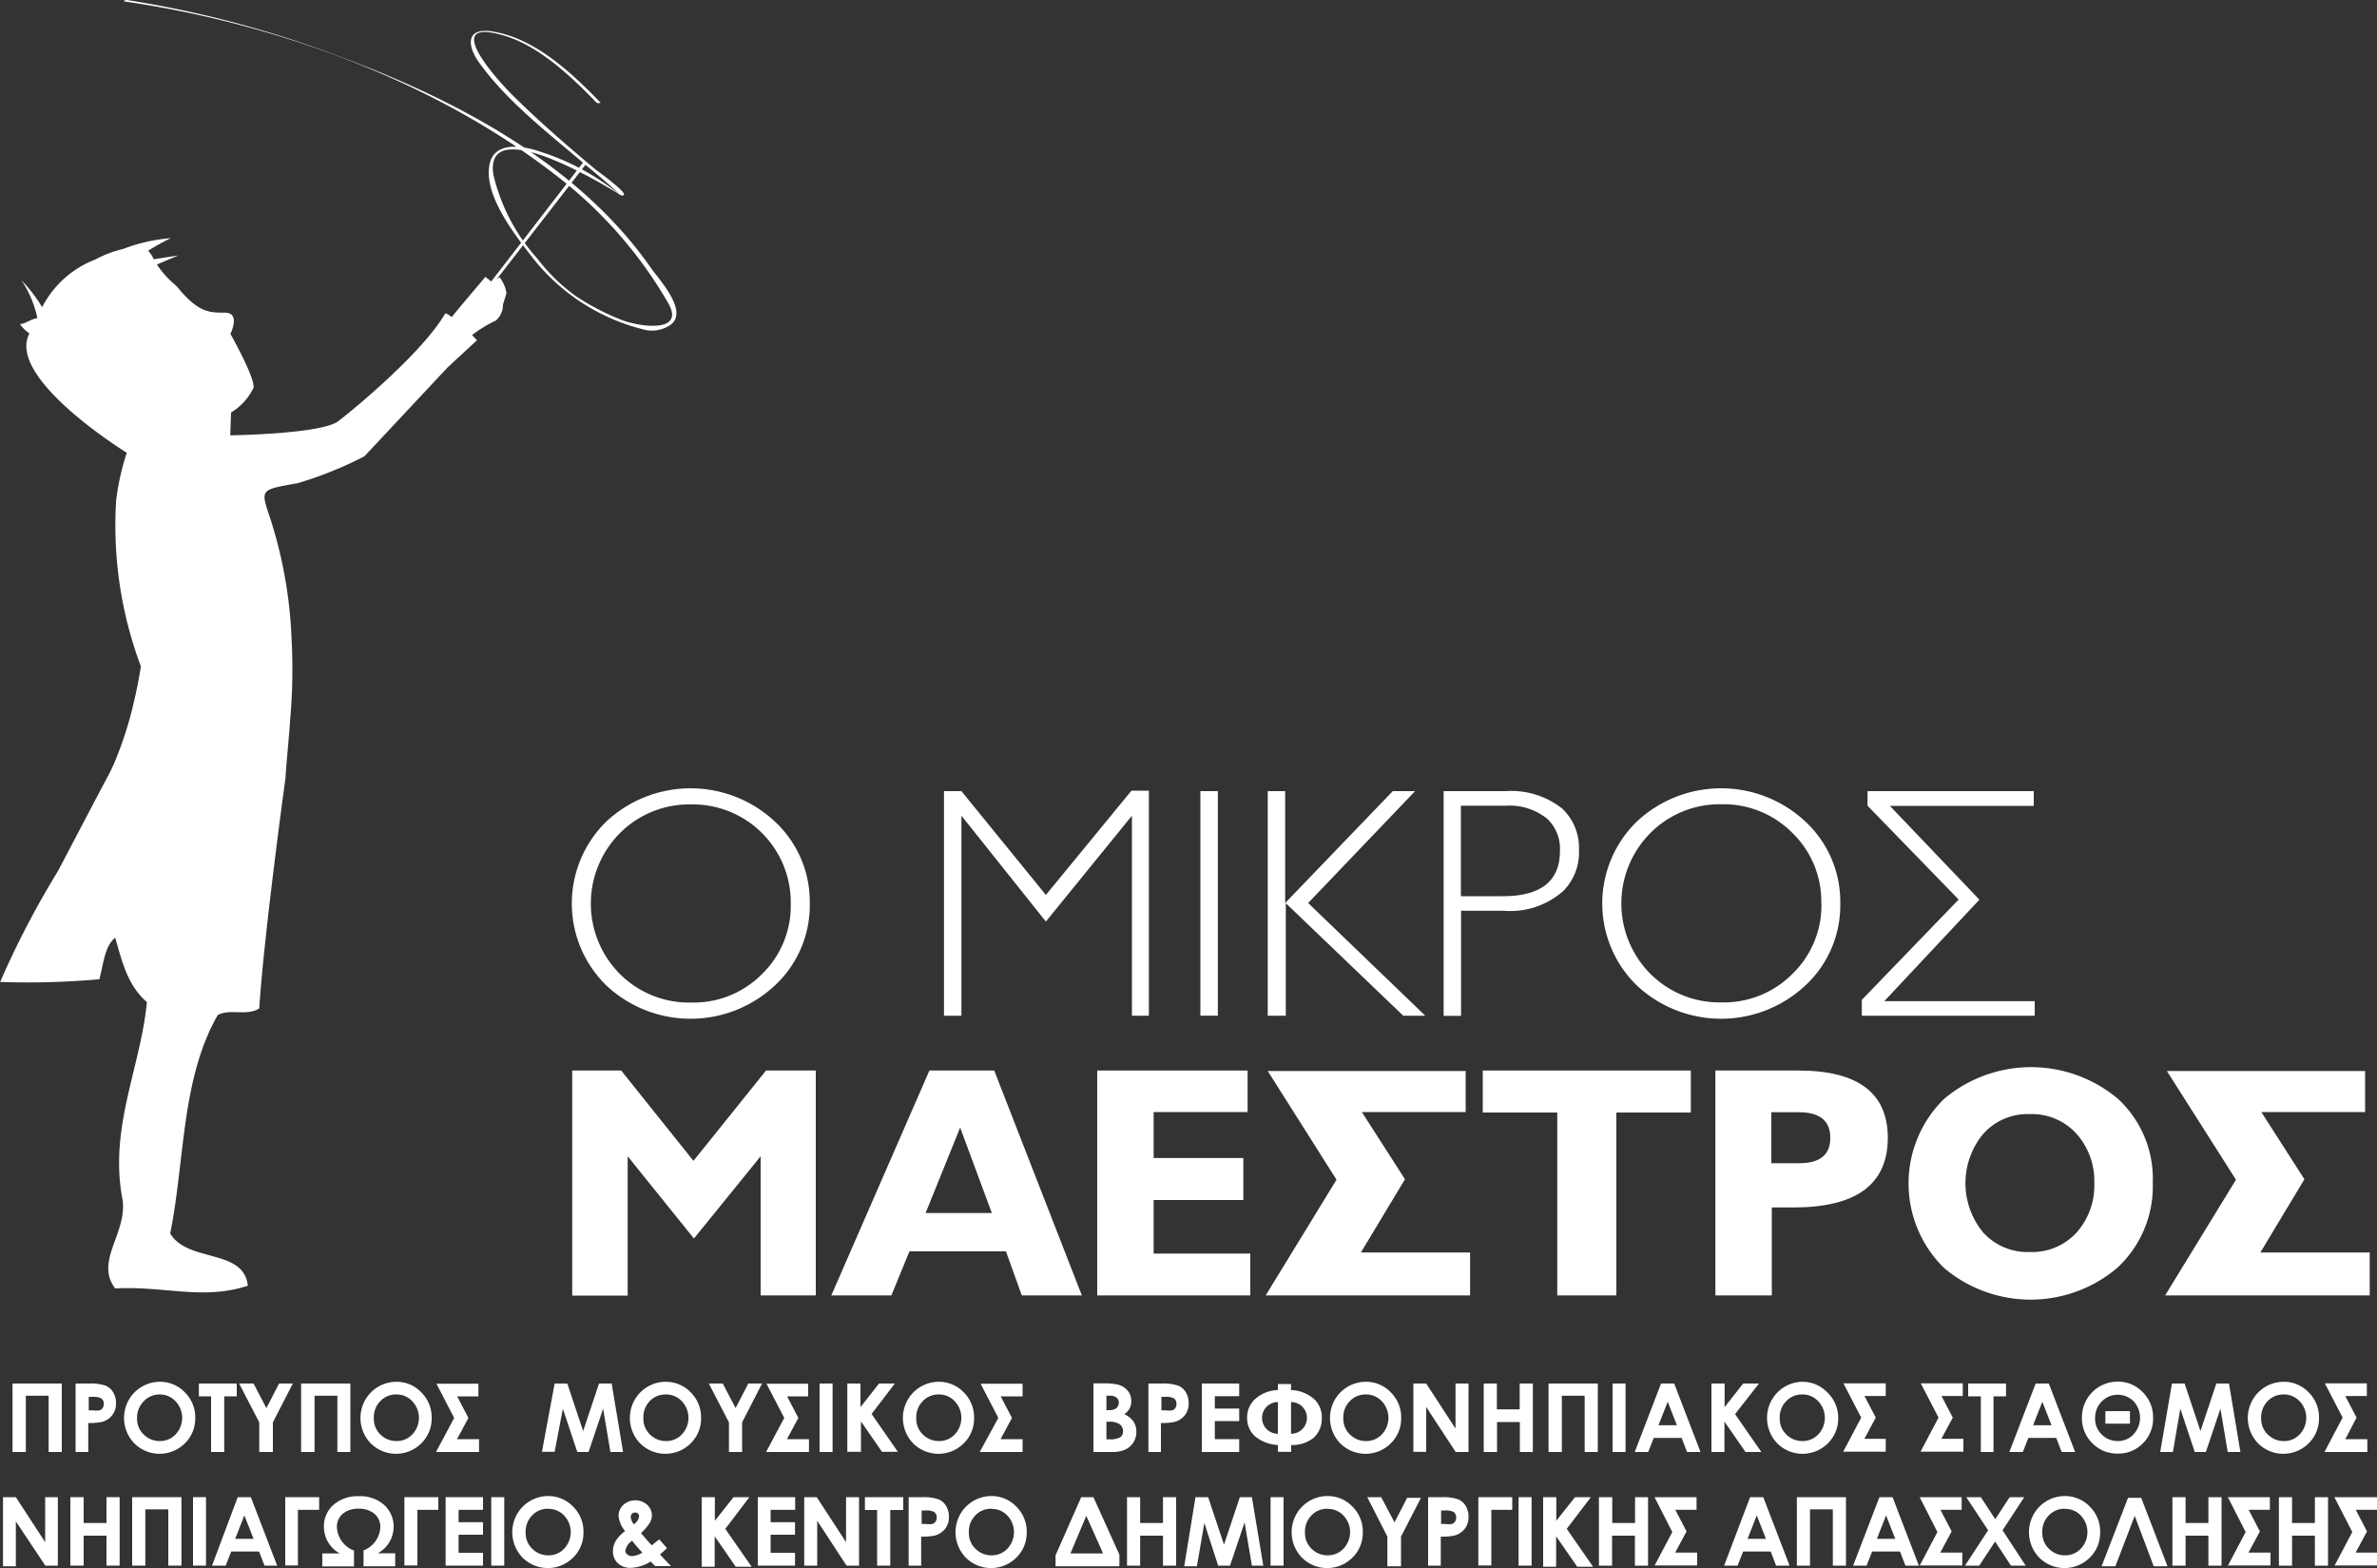 <svg id="Layer_1" data-name="Layer 1" xmlns="http://www.w3.org/2000/svg" viewBox="0 0 150 98.94"><rect x="0" y="0" width="150" height="98.94" fill="#333333" stroke="none"/><defs><style>.cls-1{fill:#fff;}</style></defs><title>Untitled-1</title><path class="cls-1" d="M7.91,25.63c9.63,1.4,19.72,5.11,27.35,11.1a27.45,27.45,0,0,1,6.91,7.93c1.11,1.94-1.89,1.47-2.91,1.07a15.39,15.39,0,0,1-2.9-1.5,11.47,11.47,0,0,1-2.44-2.37,12,12,0,0,1-2.78-5.29c-0.64-4,7,.62,8,1.26a0.22,0.22,0,0,0,.24,0c0.09-.25-1.7-1.52-1.88-1.67-1.77-1.49-3.52-3-5.17-4.64-0.78-.77-4.7-5-0.51-3.74,2.21,0.65,4.27,2.62,5.83,4.23,0.06,0.06.3,0,.25,0-1.79-1.85-4.07-4-6.69-4.47-1.86-.36-1.76.89-0.93,2,1.73,2.39,4.25,4.33,6.49,6.24,0.76,0.65,1.57,1.27,2.3,2A15.35,15.35,0,0,0,34,35.07c-1-.34-2.76-0.63-3.09.76-0.46,1.9,1.53,4.45,2.59,5.82a12.84,12.84,0,0,0,7,4.64A2.07,2.07,0,0,0,42.35,46c1.09-.87-0.79-2.87-1.27-3.56C36.46,35.82,28.66,31.75,21.17,29A66.29,66.29,0,0,0,8,25.53c-0.08,0-.3.07-0.13,0.09h0Z" transform="translate(0 -25.53)"/><path class="cls-1" d="M36.78,35.8L31,43.29,30.63,43l-1.41,1.67-0.72.87a1,1,0,0,0-.4-0.24c-1.39,2.42-5.69,6-6.76,6.81S14.53,53,14.53,53l0.05-1.44A3.71,3.71,0,0,0,16,50c0.09-.67-1.46-3.4-1.46-3.4s0.67-1.34-.34-1.34-1.7,0-3.06-1.68a6.2,6.2,0,0,1-1.24-1.36l1.35-.57-1.55.24a2,2,0,0,0-.35-0.54,15,15,0,0,1,1.42-.79,10.52,10.52,0,0,0-3,.68A7.17,7.17,0,0,0,6,41.91a6.33,6.33,0,0,0-3.34,3,9.65,9.65,0,0,0-1.3-1.69,6.89,6.89,0,0,1,1,2.39c-0.3,0-.8.37-1.1,0.37a2.17,2.17,0,0,0,.6.59C0.35,49.38,8,54.1,8,54.1a15.51,15.51,0,0,0-.67,3A25.33,25.33,0,0,0,8.89,67.58a30.83,30.83,0,0,1-.71,3.31,23.21,23.21,0,0,1-1,2.86c-0.12.25-.23,0.5-0.36,0.74-0.54,1-1.83,3.47-3.16,6a56.4,56.4,0,0,0-3.65,7,50.47,50.47,0,0,0,6.26-.17c0.25-.93.34-2.11,1-2.62,0.42,1.44.76,3,2,4.06C8.88,92.84,6.93,96.56,7.69,101c0.51,2.2-1.78,4.06-.42,5.83,3.13-.17,5.5.76,8.37-0.17-0.25-2.37-3.8-1.44-4.9-3.3,0.93-4.57.68-9.73,3-13.78,0.76-.42,1.86.08,2.62-0.42,0.3-4.7,1.66-14.57,1.66-14.57,0-.35.24-2.78,0.29-3.65h0a35.8,35.8,0,0,0,.09-5.07,28.22,28.22,0,0,0-1.36-7.67c-0.6-1.8-.65-1.76,1.74-2.18A24,24,0,0,0,23,54.32l5.25-5.61L30.1,47l-0.31-.33a8.41,8.41,0,0,1,1.51-.92,1.3,1.3,0,0,0,.44-1c0.08-.29.15-0.43,0.22-0.73a2.16,2.16,0,0,0-.44-1l-0.19.15L37,35.86C37.08,35.8,36.83,35.74,36.78,35.8Z" transform="translate(0 -25.53)"/><path class="cls-1" d="M51.1,82.54a6.89,6.89,0,0,1-2.19,5.16,7.78,7.78,0,0,1-10.66,0,7.23,7.23,0,0,1,0-10.32,7.79,7.79,0,0,1,10.66,0A6.9,6.9,0,0,1,51.1,82.54Zm-1.2,0a6.18,6.18,0,0,0-6.29-6.25,6.17,6.17,0,0,0-4.49,1.81,6.3,6.3,0,0,0,0,8.89,6.17,6.17,0,0,0,4.49,1.8A6.09,6.09,0,0,0,48.08,87,6,6,0,0,0,49.9,82.54Z" transform="translate(0 -25.53)"/><path class="cls-1" d="M72.53,89.62h-1.1V77h0L66,83.68,60.67,77h0V89.62h-1.1V75.45h1.1L66,82l5.4-6.58h1.1V89.62Z" transform="translate(0 -25.53)"/><path class="cls-1" d="M76.85,89.62h-1.1V75.45h1.1V89.62Z" transform="translate(0 -25.53)"/><path class="cls-1" d="M89.94,89.62H88.55l-7.41-7.1v7.1H80V75.45h1.1v7.06l6.79-7.06H89.3l-6.75,7.06Z" transform="translate(0 -25.53)"/><path class="cls-1" d="M99.64,79.19a3.43,3.43,0,0,1-1,2.57A5.05,5.05,0,0,1,94.9,83h-2.7v6.63H91.1V75.45H95a5.18,5.18,0,0,1,3.58,1.1A3.4,3.4,0,0,1,99.64,79.19Zm-1.2,0a2.58,2.58,0,0,0-.81-2A3.78,3.78,0,0,0,95,76.37H92.19v5.71h2.64Q98.45,82.08,98.44,79.21Z" transform="translate(0 -25.53)"/><path class="cls-1" d="M116.13,82.54a6.89,6.89,0,0,1-2.19,5.16,7.78,7.78,0,0,1-10.66,0,7.22,7.22,0,0,1,0-10.32,7.79,7.79,0,0,1,10.66,0A6.91,6.91,0,0,1,116.13,82.54Zm-1.2,0a6,6,0,0,0-1.82-4.45,6.09,6.09,0,0,0-4.47-1.81,6.16,6.16,0,0,0-4.49,1.81,6.3,6.3,0,0,0,0,8.89,6.16,6.16,0,0,0,4.49,1.8,6.09,6.09,0,0,0,4.47-1.8A6,6,0,0,0,114.94,82.54Z" transform="translate(0 -25.53)"/><path class="cls-1" d="M128.35,89.62H117.49v-1l6.11-6.33-5.75-5.92V75.45h10.49v0.93h-9.08l5.65,5.92-6,6.4h9.49v0.91Z" transform="translate(0 -25.53)"/><path class="cls-1" d="M51.48,107.27H48V98.49l-4.21,5.19-4.18-5.19v8.79h-3.5V93.08H39.2l4.56,5.7,4.58-5.7h3.14v14.19Z" transform="translate(0 -25.53)"/><path class="cls-1" d="M68.27,107.27H64.48l-1-2.78H57.39l-1.14,2.78H52.46l6.19-14.19h4.09Zm-5.68-5.2-2-5.39-2.18,5.39h4.17Z" transform="translate(0 -25.53)"/><path class="cls-1" d="M78.9,107.27H69.24V93.08h9.49V95.7H72.8v2.9h5.66v2.65H72.8v3.38H78.9v2.65Z" transform="translate(0 -25.53)"/><path class="cls-1" d="M92.78,107.27H79.87l4.47-7.3L80,93.11H92.49V95.7H85.94l2.72,4.24-2.78,4.62h6.89v2.71Z" transform="translate(0 -25.53)"/><path class="cls-1" d="M106.69,95.73H102v11.54H98.27V95.73h-4.7V93.08h13.13v2.65Z" transform="translate(0 -25.53)"/><path class="cls-1" d="M119.13,97.32q0,4.4-5.95,4.4h-1.37v5.55h-3.56V93.08h5.24Q119.12,93.08,119.13,97.32Zm-3.63,0c0-1.07-.66-1.61-2-1.61h-1.72v3.22h1.7Q115.5,98.95,115.5,97.34Z" transform="translate(0 -25.53)"/><path class="cls-1" d="M135.85,100.19a7,7,0,0,1-2.24,5.34,8.46,8.46,0,0,1-10.94,0,7.47,7.47,0,0,1,0-10.65,8.52,8.52,0,0,1,11,0A6.87,6.87,0,0,1,135.85,100.19Zm-3.69,0a4.47,4.47,0,0,0-1.08-3.07,3.79,3.79,0,0,0-3-1.29,3.74,3.74,0,0,0-2.94,1.26,4.88,4.88,0,0,0,0,6.2,3.76,3.76,0,0,0,2.94,1.24,3.8,3.8,0,0,0,3-1.27A4.47,4.47,0,0,0,132.16,100.19Z" transform="translate(0 -25.53)"/><path class="cls-1" d="M149.55,107.27H136.63l4.47-7.3-4.36-6.86h12.51V95.7h-6.55l2.72,4.24-2.78,4.62h6.9v2.71Z" transform="translate(0 -25.53)"/><path class="cls-1" d="M0.79,112.83H3.9v4.32H3.07v-3.55H1.63v3.55H0.79v-4.32Z" transform="translate(0 -25.53)"/><path class="cls-1" d="M4.77,112.83H5.65a2.87,2.87,0,0,1,1,.13,1,1,0,0,1,.49.42,1.31,1.31,0,0,1,.18.7,1.18,1.18,0,0,1-.24.75,1.23,1.23,0,0,1-.64.42,3.66,3.66,0,0,1-.87.07v1.83H4.77v-4.32Zm0.82,1.69H5.86a1.41,1.41,0,0,0,.43,0,0.38,0.38,0,0,0,.19-0.15,0.43,0.43,0,0,0,.07-0.25,0.39,0.39,0,0,0-.19-0.37,1.11,1.11,0,0,0-.52-0.08H5.6v0.89Z" transform="translate(0 -25.53)"/><path class="cls-1" d="M10.08,112.72a2.15,2.15,0,0,1,1.58.66,2.21,2.21,0,0,1,.66,1.62,2.18,2.18,0,0,1-.65,1.6,2.26,2.26,0,0,1-3.2,0,2.31,2.31,0,0,1-.34-2.74A2.26,2.26,0,0,1,10.08,112.72Zm0,0.8a1.36,1.36,0,0,0-1,.42A1.45,1.45,0,0,0,8.65,115a1.38,1.38,0,0,0,.51,1.13,1.41,1.41,0,0,0,.92.33,1.34,1.34,0,0,0,1-.42,1.52,1.52,0,0,0,0-2.09A1.35,1.35,0,0,0,10.07,113.52Z" transform="translate(0 -25.53)"/><path class="cls-1" d="M12.55,112.83h2.39v0.81H14.15v3.51H13.32v-3.51H12.55v-0.81Z" transform="translate(0 -25.53)"/><path class="cls-1" d="M15.09,112.83H16l0.81,1.55,0.8-1.55h0.87l-1.26,2.45v1.87H16.36v-1.87Z" transform="translate(0 -25.53)"/><path class="cls-1" d="M19,112.83h3.11v4.32H21.29v-3.55H19.85v3.55H19v-4.32Z" transform="translate(0 -25.53)"/><path class="cls-1" d="M25,112.72a2.15,2.15,0,0,1,1.58.66,2.21,2.21,0,0,1,.66,1.62,2.18,2.18,0,0,1-.65,1.6,2.26,2.26,0,0,1-3.2,0,2.31,2.31,0,0,1-.34-2.74A2.26,2.26,0,0,1,25,112.72Zm0,0.8a1.36,1.36,0,0,0-1,.42,1.45,1.45,0,0,0-.41,1.06,1.38,1.38,0,0,0,.51,1.13,1.41,1.41,0,0,0,.92.33,1.34,1.34,0,0,0,1-.42,1.52,1.52,0,0,0,0-2.09A1.35,1.35,0,0,0,25,113.52Z" transform="translate(0 -25.53)"/><path class="cls-1" d="M27.52,117.14L28.66,115l-1.12-2.16h2.65v0.8H28.85L29.56,115l-0.72,1.34h1.39v0.81h-2.7Z" transform="translate(0 -25.53)"/><path class="cls-1" d="M35,112.83h0.8l1,3,1-3h0.8l0.72,4.32h-0.8l-0.46-2.73-0.92,2.73H36.43l-0.91-2.73L35,117.14h-0.8Z" transform="translate(0 -25.53)"/><path class="cls-1" d="M42,112.72a2.15,2.15,0,0,1,1.58.66,2.21,2.21,0,0,1,.66,1.62,2.18,2.18,0,0,1-.65,1.6,2.26,2.26,0,0,1-3.2,0,2.31,2.31,0,0,1-.34-2.74A2.26,2.26,0,0,1,42,112.72Zm0,0.8a1.36,1.36,0,0,0-1,.42A1.45,1.45,0,0,0,40.6,115a1.38,1.38,0,0,0,.51,1.13,1.41,1.41,0,0,0,.92.33,1.34,1.34,0,0,0,1-.42,1.52,1.52,0,0,0,0-2.09A1.35,1.35,0,0,0,42,113.52Z" transform="translate(0 -25.53)"/><path class="cls-1" d="M44.73,112.83h0.88l0.81,1.55,0.8-1.55h0.87l-1.26,2.45v1.87H46v-1.87Z" transform="translate(0 -25.53)"/><path class="cls-1" d="M48.35,117.14L49.49,115l-1.12-2.16H51v0.8H49.67L50.38,115l-0.72,1.34h1.39v0.81h-2.7Z" transform="translate(0 -25.53)"/><path class="cls-1" d="M51.72,112.83h0.82v4.32H51.72v-4.32Z" transform="translate(0 -25.53)"/><path class="cls-1" d="M53.47,112.83H54.3v1.49l1.17-1.49h1L55,114.75l1.66,2.39h-1l-1.33-1.92v1.92H53.47v-4.32Z" transform="translate(0 -25.53)"/><path class="cls-1" d="M59.23,112.72a2.15,2.15,0,0,1,1.58.66,2.21,2.21,0,0,1,.66,1.62,2.18,2.18,0,0,1-.65,1.6,2.26,2.26,0,0,1-3.2,0,2.31,2.31,0,0,1-.34-2.74A2.26,2.26,0,0,1,59.23,112.72Zm0,0.8a1.36,1.36,0,0,0-1,.42,1.45,1.45,0,0,0-.41,1.06,1.38,1.38,0,0,0,.51,1.13,1.41,1.41,0,0,0,.92.33,1.34,1.34,0,0,0,1-.42,1.52,1.52,0,0,0,0-2.09A1.35,1.35,0,0,0,59.22,113.52Z" transform="translate(0 -25.53)"/><path class="cls-1" d="M61.83,117.14L63,115l-1.12-2.16h2.65v0.8H63.15L63.86,115l-0.72,1.34h1.39v0.81h-2.7Z" transform="translate(0 -25.53)"/><path class="cls-1" d="M69,117.14v-4.32h0.68a3.52,3.52,0,0,1,.86.08,1.16,1.16,0,0,1,.62.38,1,1,0,0,1,.23.66,1,1,0,0,1-.1.45,1.14,1.14,0,0,1-.34.38,1.35,1.35,0,0,1,.58.46,1.17,1.17,0,0,1,.18.66,1.22,1.22,0,0,1-.19.66A1.2,1.2,0,0,1,71,117a1.87,1.87,0,0,1-.82.15H69Zm0.82-3.54v0.91H70a0.67,0.67,0,0,0,.45-0.13,0.43,0.43,0,0,0,.15-0.34,0.4,0.4,0,0,0-.14-0.32,0.64,0.64,0,0,0-.42-0.12H69.81Zm0,1.64v1.11H70a1.27,1.27,0,0,0,.69-0.13,0.44,0.44,0,0,0,.18-0.38,0.53,0.53,0,0,0-.21-0.44,1.16,1.16,0,0,0-.69-0.16H69.81Z" transform="translate(0 -25.53)"/><path class="cls-1" d="M72.47,112.83h0.87a2.87,2.87,0,0,1,1,.13,1,1,0,0,1,.49.42,1.31,1.31,0,0,1,.18.7,1.18,1.18,0,0,1-.24.75,1.23,1.23,0,0,1-.64.42,3.66,3.66,0,0,1-.87.07v1.83H72.47v-4.32Zm0.82,1.69h0.26a1.41,1.41,0,0,0,.43,0,0.38,0.38,0,0,0,.19-0.15,0.43,0.43,0,0,0,.07-0.25,0.39,0.39,0,0,0-.19-0.37,1.11,1.11,0,0,0-.52-0.08H73.29v0.89Z" transform="translate(0 -25.53)"/><path class="cls-1" d="M75.84,112.83H78.2v0.8H76.66v0.78H78.2v0.79H76.66v1.14H78.2v0.81H75.84v-4.32Z" transform="translate(0 -25.53)"/><path class="cls-1" d="M81.48,116.71v0.43H80.64v-0.43a2.45,2.45,0,0,1-1.43-.54A1.53,1.53,0,0,1,78.7,115a1.55,1.55,0,0,1,.55-1.23,2.26,2.26,0,0,1,1.39-.53v-0.38h0.83v0.38a2.34,2.34,0,0,1,1.41.53,1.54,1.54,0,0,1,.53,1.22,1.61,1.61,0,0,1-.52,1.27A2.16,2.16,0,0,1,81.48,116.71ZM80.64,114a1,1,0,1,0,0,2v-2Zm0.83,0v2A1,1,0,1,0,81.48,114Z" transform="translate(0 -25.53)"/><path class="cls-1" d="M86.18,112.72a2.15,2.15,0,0,1,1.58.66,2.21,2.21,0,0,1,.66,1.62,2.18,2.18,0,0,1-.65,1.6,2.26,2.26,0,0,1-3.2,0,2.31,2.31,0,0,1-.34-2.74A2.26,2.26,0,0,1,86.18,112.72Zm0,0.8a1.36,1.36,0,0,0-1,.42,1.45,1.45,0,0,0-.41,1.06,1.38,1.38,0,0,0,.51,1.13,1.41,1.41,0,0,0,.92.33,1.34,1.34,0,0,0,1-.42,1.52,1.52,0,0,0,0-2.09A1.35,1.35,0,0,0,86.17,113.52Z" transform="translate(0 -25.53)"/><path class="cls-1" d="M89.19,112.83H90l1.85,2.84v-2.84h0.82v4.32H91.86L90,114.31v2.83H89.19v-4.32Z" transform="translate(0 -25.53)"/><path class="cls-1" d="M93.63,112.83h0.83v1.63h1.44v-1.63h0.83v4.32H95.91v-1.89H94.47v1.89H93.63v-4.32Z" transform="translate(0 -25.53)"/><path class="cls-1" d="M97.72,112.83h3.11v4.32H100v-3.55H98.56v3.55H97.72v-4.32Z" transform="translate(0 -25.53)"/><path class="cls-1" d="M101.76,112.83h0.82v4.32h-0.82v-4.32Z" transform="translate(0 -25.53)"/><path class="cls-1" d="M104.82,112.83h0.83l1.66,4.32h-0.85l-0.34-.89h-1.76l-0.35.89h-0.85Zm0.42,1.15-0.58,1.48h1.16Z" transform="translate(0 -25.53)"/><path class="cls-1" d="M108,112.83h0.83v1.49l1.17-1.49h1l-1.51,1.93,1.66,2.39h-1l-1.33-1.92v1.92H108v-4.32Z" transform="translate(0 -25.53)"/><path class="cls-1" d="M113.72,112.72a2.15,2.15,0,0,1,1.58.66A2.21,2.21,0,0,1,116,115a2.18,2.18,0,0,1-.65,1.6,2.26,2.26,0,0,1-3.2,0,2.31,2.31,0,0,1-.34-2.74A2.26,2.26,0,0,1,113.72,112.72Zm0,0.8a1.36,1.36,0,0,0-1,.42,1.45,1.45,0,0,0-.41,1.06,1.38,1.38,0,0,0,.51,1.13,1.41,1.41,0,0,0,.92.33,1.34,1.34,0,0,0,1-.42,1.52,1.52,0,0,0,0-2.09A1.35,1.35,0,0,0,113.71,113.52Z" transform="translate(0 -25.53)"/><path class="cls-1" d="M116.31,117.14l1.14-2.16-1.12-2.16H119v0.8h-1.34l0.71,1.36-0.72,1.34H119v0.81h-2.7Z" transform="translate(0 -25.53)"/><path class="cls-1" d="M121.19,117.14l1.14-2.16-1.12-2.16h2.65v0.8h-1.34l0.71,1.36-0.72,1.34h1.39v0.81h-2.7Z" transform="translate(0 -25.53)"/><path class="cls-1" d="M124.2,112.83h2.39v0.81H125.8v3.51H125v-3.51H124.2v-0.81Z" transform="translate(0 -25.53)"/><path class="cls-1" d="M128.46,112.83h0.83l1.66,4.32H130.1l-0.34-.89H128l-0.35.89H126.8Zm0.42,1.15-0.58,1.48h1.16Z" transform="translate(0 -25.53)"/><path class="cls-1" d="M135.87,115a2.19,2.19,0,0,1-.64,1.6,2.14,2.14,0,0,1-1.59.65,2.17,2.17,0,0,1-1.61-.66,2.2,2.2,0,0,1-.65-1.61,2.25,2.25,0,0,1,2.25-2.27,2.14,2.14,0,0,1,1.58.66A2.22,2.22,0,0,1,135.87,115Zm-3.66,0a1.39,1.39,0,0,0,.43,1.06,1.42,1.42,0,0,0,1,.4,1.32,1.32,0,0,0,1-.43,1.53,1.53,0,0,0,0-2.08,1.42,1.42,0,0,0-2,0A1.47,1.47,0,0,0,132.21,115Zm0.65-.43h1.55v0.79h-1.55v-0.79Z" transform="translate(0 -25.53)"/><path class="cls-1" d="M137.06,112.83h0.8l1,3,1-3h0.8l0.72,4.32h-0.8l-0.46-2.73-0.92,2.73H138.5l-0.91-2.73-0.47,2.73h-0.8Z" transform="translate(0 -25.53)"/><path class="cls-1" d="M144.1,112.72a2.15,2.15,0,0,1,1.58.66,2.21,2.21,0,0,1,.66,1.62,2.18,2.18,0,0,1-.65,1.6,2.26,2.26,0,0,1-3.2,0,2.31,2.31,0,0,1-.34-2.74A2.26,2.26,0,0,1,144.1,112.72Zm0,0.8a1.36,1.36,0,0,0-1,.42,1.45,1.45,0,0,0-.41,1.06,1.38,1.38,0,0,0,.51,1.13,1.41,1.41,0,0,0,.92.33,1.34,1.34,0,0,0,1-.42,1.52,1.52,0,0,0,0-2.09A1.35,1.35,0,0,0,144.09,113.52Z" transform="translate(0 -25.53)"/><path class="cls-1" d="M146.69,117.14l1.14-2.16-1.12-2.16h2.65v0.8H148l0.71,1.36L148,116.34h1.39v0.81h-2.7Z" transform="translate(0 -25.53)"/><path class="cls-1" d="M0.19,120H1l1.85,2.84V120H3.65v4.32H2.86L1,121.53v2.83H0.19V120Z" transform="translate(0 -25.53)"/><path class="cls-1" d="M4.44,120H5.28v1.63H6.72V120H7.55v4.32H6.72v-1.89H5.28v1.89H4.44V120Z" transform="translate(0 -25.53)"/><path class="cls-1" d="M8.34,120h3.11v4.32H10.62v-3.55H9.17v3.55H8.34V120Z" transform="translate(0 -25.53)"/><path class="cls-1" d="M12.18,120H13v4.32H12.18V120Z" transform="translate(0 -25.53)"/><path class="cls-1" d="M15,120h0.83l1.66,4.32H16.69l-0.34-.89H14.59l-0.35.89H13.38Zm0.42,1.15-0.58,1.48H16Z" transform="translate(0 -25.53)"/><path class="cls-1" d="M18,120h2.14v0.8H18.8v3.51H18V120Z" transform="translate(0 -25.53)"/><path class="cls-1" d="M23.84,123.54h1.1v0.82h-2v-1A1.65,1.65,0,0,0,24,121.9a1.07,1.07,0,0,0-.37-0.85,1.48,1.48,0,0,0-1-.32,1.46,1.46,0,0,0-1,.32,1.07,1.07,0,0,0-.37.84,1.66,1.66,0,0,0,1.08,1.48v1h-2v-0.82h1.1a1.92,1.92,0,0,1-1-1.64,1.81,1.81,0,0,1,.61-1.43,2.32,2.32,0,0,1,1.59-.54,2.27,2.27,0,0,1,1.6.55,1.84,1.84,0,0,1,.6,1.42A1.91,1.91,0,0,1,23.84,123.54Z" transform="translate(0 -25.53)"/><path class="cls-1" d="M25.52,120h2.14v0.8H26.34v3.51H25.52V120Z" transform="translate(0 -25.53)"/><path class="cls-1" d="M28.12,120h2.36v0.8H28.94v0.78h1.54v0.79H28.94v1.14h1.54v0.81H28.12V120Z" transform="translate(0 -25.53)"/><path class="cls-1" d="M31,120h0.82v4.32H31V120Z" transform="translate(0 -25.53)"/><path class="cls-1" d="M34.58,119.93a2.15,2.15,0,0,1,1.58.66,2.21,2.21,0,0,1,.66,1.62,2.18,2.18,0,0,1-.65,1.6,2.26,2.26,0,0,1-3.2,0,2.31,2.31,0,0,1-.34-2.74A2.26,2.26,0,0,1,34.58,119.93Zm0,0.8a1.36,1.36,0,0,0-1,.42,1.45,1.45,0,0,0-.41,1.06,1.38,1.38,0,0,0,.51,1.13,1.41,1.41,0,0,0,.92.33,1.34,1.34,0,0,0,1-.42,1.52,1.52,0,0,0,0-2.09A1.35,1.35,0,0,0,34.57,120.74Z" transform="translate(0 -25.53)"/><path class="cls-1" d="M41.6,122.66l0.49,0.56-0.22.2-0.22.2,0.69,0.73h-1l-0.28-.29a2.52,2.52,0,0,1-1.27.4,1.12,1.12,0,0,1-.8-0.29,1,1,0,0,1-.31-0.75,1.29,1.29,0,0,1,.17-0.65,2.26,2.26,0,0,1,.6-0.63,1.75,1.75,0,0,1-.42-1,1,1,0,0,1,.28-0.63,1.13,1.13,0,0,1,1.56,0,0.94,0.94,0,0,1,.27.62,1,1,0,0,1-.12.47,3.56,3.56,0,0,1-.57.67q0.53,0.62.68,0.77Zm-1.07.83a9,9,0,0,1-.64-0.74,1,1,0,0,0-.43.63,0.31,0.31,0,0,0,.12.23,0.44,0.44,0,0,0,.3.11A1.38,1.38,0,0,0,40.53,123.5ZM40,121.71a0.74,0.74,0,0,0,.33-0.49,0.24,0.24,0,0,0-.07-0.18,0.27,0.27,0,0,0-.19-0.07,0.27,0.27,0,0,0-.27.26A0.83,0.83,0,0,0,40,121.71Z" transform="translate(0 -25.53)"/><path class="cls-1" d="M44.28,120h0.83v1.49L46.29,120h1L45.77,122l1.66,2.39h-1l-1.33-1.92v1.92H44.28V120Z" transform="translate(0 -25.53)"/><path class="cls-1" d="M47.82,120h2.36v0.8H48.63v0.78h1.54v0.79H48.63v1.14h1.54v0.81H47.82V120Z" transform="translate(0 -25.53)"/><path class="cls-1" d="M50.75,120h0.79l1.85,2.84V120h0.82v4.32H53.42l-1.85-2.83v2.83H50.75V120Z" transform="translate(0 -25.53)"/><path class="cls-1" d="M54.58,120H57v0.81H56.18v3.51H55.35v-3.51H54.58V120Z" transform="translate(0 -25.53)"/><path class="cls-1" d="M57.34,120h0.87a2.87,2.87,0,0,1,1,.13,1,1,0,0,1,.49.42,1.31,1.31,0,0,1,.18.7,1.18,1.18,0,0,1-.24.75,1.23,1.23,0,0,1-.64.42,3.66,3.66,0,0,1-.87.07v1.83H57.34V120Zm0.82,1.69h0.26a1.41,1.41,0,0,0,.43,0,0.38,0.38,0,0,0,.19-0.15,0.43,0.43,0,0,0,.07-0.25,0.39,0.39,0,0,0-.19-0.37,1.11,1.11,0,0,0-.52-0.08H58.16v0.89Z" transform="translate(0 -25.53)"/><path class="cls-1" d="M62.55,119.93a2.15,2.15,0,0,1,1.58.66,2.21,2.21,0,0,1,.66,1.62,2.18,2.18,0,0,1-.65,1.6,2.26,2.26,0,0,1-3.2,0,2.31,2.31,0,0,1-.34-2.74A2.26,2.26,0,0,1,62.55,119.93Zm0,0.8a1.36,1.36,0,0,0-1,.42,1.45,1.45,0,0,0-.41,1.06,1.38,1.38,0,0,0,.51,1.13,1.41,1.41,0,0,0,.92.33,1.34,1.34,0,0,0,1-.42,1.52,1.52,0,0,0,0-2.09A1.35,1.35,0,0,0,62.54,120.74Z" transform="translate(0 -25.53)"/><path class="cls-1" d="M70.61,124.36h-4v-0.69L68.23,120H69l1.64,3.63v0.69Zm-1-.81-1.06-2.37-1,2.37h2.11Z" transform="translate(0 -25.53)"/><path class="cls-1" d="M71.12,120h0.83v1.63h1.44V120h0.83v4.32H73.39v-1.89H71.95v1.89H71.12V120Z" transform="translate(0 -25.53)"/><path class="cls-1" d="M75.44,120h0.8l1,3,1-3H79l0.72,4.32H79l-0.46-2.73-0.92,2.73H76.87L76,121.63l-0.47,2.73h-0.8Z" transform="translate(0 -25.53)"/><path class="cls-1" d="M80.18,120H81v4.32H80.18V120Z" transform="translate(0 -25.53)"/><path class="cls-1" d="M83.76,119.93a2.15,2.15,0,0,1,1.58.66,2.21,2.21,0,0,1,.66,1.62,2.18,2.18,0,0,1-.65,1.6,2.26,2.26,0,0,1-3.2,0,2.31,2.31,0,0,1-.34-2.74A2.26,2.26,0,0,1,83.76,119.93Zm0,0.8a1.36,1.36,0,0,0-1,.42,1.45,1.45,0,0,0-.41,1.06,1.38,1.38,0,0,0,.51,1.13,1.41,1.41,0,0,0,.92.33,1.34,1.34,0,0,0,1-.42,1.52,1.52,0,0,0,0-2.09A1.35,1.35,0,0,0,83.76,120.74Z" transform="translate(0 -25.53)"/><path class="cls-1" d="M86.28,120h0.88L88,121.59l0.8-1.55h0.87l-1.26,2.45v1.87H87.55v-1.87Z" transform="translate(0 -25.53)"/><path class="cls-1" d="M90.12,120H91a2.87,2.87,0,0,1,1,.13,1,1,0,0,1,.49.42,1.31,1.31,0,0,1,.18.7,1.18,1.18,0,0,1-.24.75,1.23,1.23,0,0,1-.64.42,3.66,3.66,0,0,1-.87.07v1.83H90.12V120Zm0.82,1.69H91.2a1.41,1.41,0,0,0,.43,0,0.38,0.38,0,0,0,.19-0.15,0.43,0.43,0,0,0,.07-0.25,0.39,0.39,0,0,0-.19-0.37,1.11,1.11,0,0,0-.52-0.08H90.94v0.89Z" transform="translate(0 -25.53)"/><path class="cls-1" d="M93.29,120h2.14v0.8H94.11v3.51H93.29V120Z" transform="translate(0 -25.53)"/><path class="cls-1" d="M95.83,120h0.82v4.32H95.83V120Z" transform="translate(0 -25.53)"/><path class="cls-1" d="M97.38,120h0.83v1.49L99.39,120h1L98.87,122l1.66,2.39h-1l-1.33-1.92v1.92H97.38V120Z" transform="translate(0 -25.53)"/><path class="cls-1" d="M100.91,120h0.83v1.63h1.44V120H104v4.32h-0.83v-1.89h-1.44v1.89h-0.83V120Z" transform="translate(0 -25.53)"/><path class="cls-1" d="M104.39,124.36l1.14-2.16L104.41,120h2.65v0.8h-1.34l0.71,1.36-0.72,1.34h1.39v0.81h-2.7Z" transform="translate(0 -25.53)"/><path class="cls-1" d="M110.44,120h0.83l1.66,4.32h-0.85l-0.34-.89H110l-0.35.89h-0.85Zm0.42,1.15-0.58,1.48h1.16Z" transform="translate(0 -25.53)"/><path class="cls-1" d="M113.38,120h3.11v4.32h-0.83v-3.55h-1.44v3.55h-0.83V120Z" transform="translate(0 -25.53)"/><path class="cls-1" d="M118.6,120h0.83l1.66,4.32h-0.85l-0.34-.89h-1.76l-0.35.89h-0.85Zm0.42,1.15-0.58,1.48h1.16Z" transform="translate(0 -25.53)"/><path class="cls-1" d="M121.12,124.36l1.14-2.16L121.14,120h2.65v0.8h-1.34l0.71,1.36-0.72,1.34h1.39v0.81h-2.7Z" transform="translate(0 -25.53)"/><path class="cls-1" d="M124.08,120H125l0.91,1.39,0.91-1.39h0.92l-1.37,2.09,1.46,2.23H126.9l-1-1.52-1,1.52H124l1.46-2.23Z" transform="translate(0 -25.53)"/><path class="cls-1" d="M130.29,119.93a2.15,2.15,0,0,1,1.58.66,2.21,2.21,0,0,1,.66,1.62,2.18,2.18,0,0,1-.65,1.6,2.26,2.26,0,0,1-3.2,0,2.31,2.31,0,0,1-.34-2.74A2.26,2.26,0,0,1,130.29,119.93Zm0,0.8a1.36,1.36,0,0,0-1,.42,1.45,1.45,0,0,0-.41,1.06,1.38,1.38,0,0,0,.51,1.13,1.41,1.41,0,0,0,.92.33,1.34,1.34,0,0,0,1-.42,1.52,1.52,0,0,0,0-2.09A1.35,1.35,0,0,0,130.29,120.74Z" transform="translate(0 -25.53)"/><path class="cls-1" d="M135.91,124.36l-1.2-3.18-1.22,3.18h-0.87l1.67-4.32h0.83l1.66,4.32h-0.88Z" transform="translate(0 -25.53)"/><path class="cls-1" d="M137.09,120h0.83v1.63h1.44V120h0.83v4.32h-0.83v-1.89h-1.44v1.89h-0.83V120Z" transform="translate(0 -25.53)"/><path class="cls-1" d="M140.57,124.36l1.14-2.16L140.59,120h2.65v0.8H141.9l0.71,1.36-0.72,1.34h1.39v0.81h-2.7Z" transform="translate(0 -25.53)"/><path class="cls-1" d="M143.81,120h0.83v1.63h1.44V120h0.83v4.32h-0.83v-1.89h-1.44v1.89h-0.83V120Z" transform="translate(0 -25.53)"/><path class="cls-1" d="M147.3,124.36l1.14-2.16L147.31,120H150v0.8h-1.34l0.71,1.36-0.72,1.34H150v0.81h-2.7Z" transform="translate(0 -25.53)"/></svg>